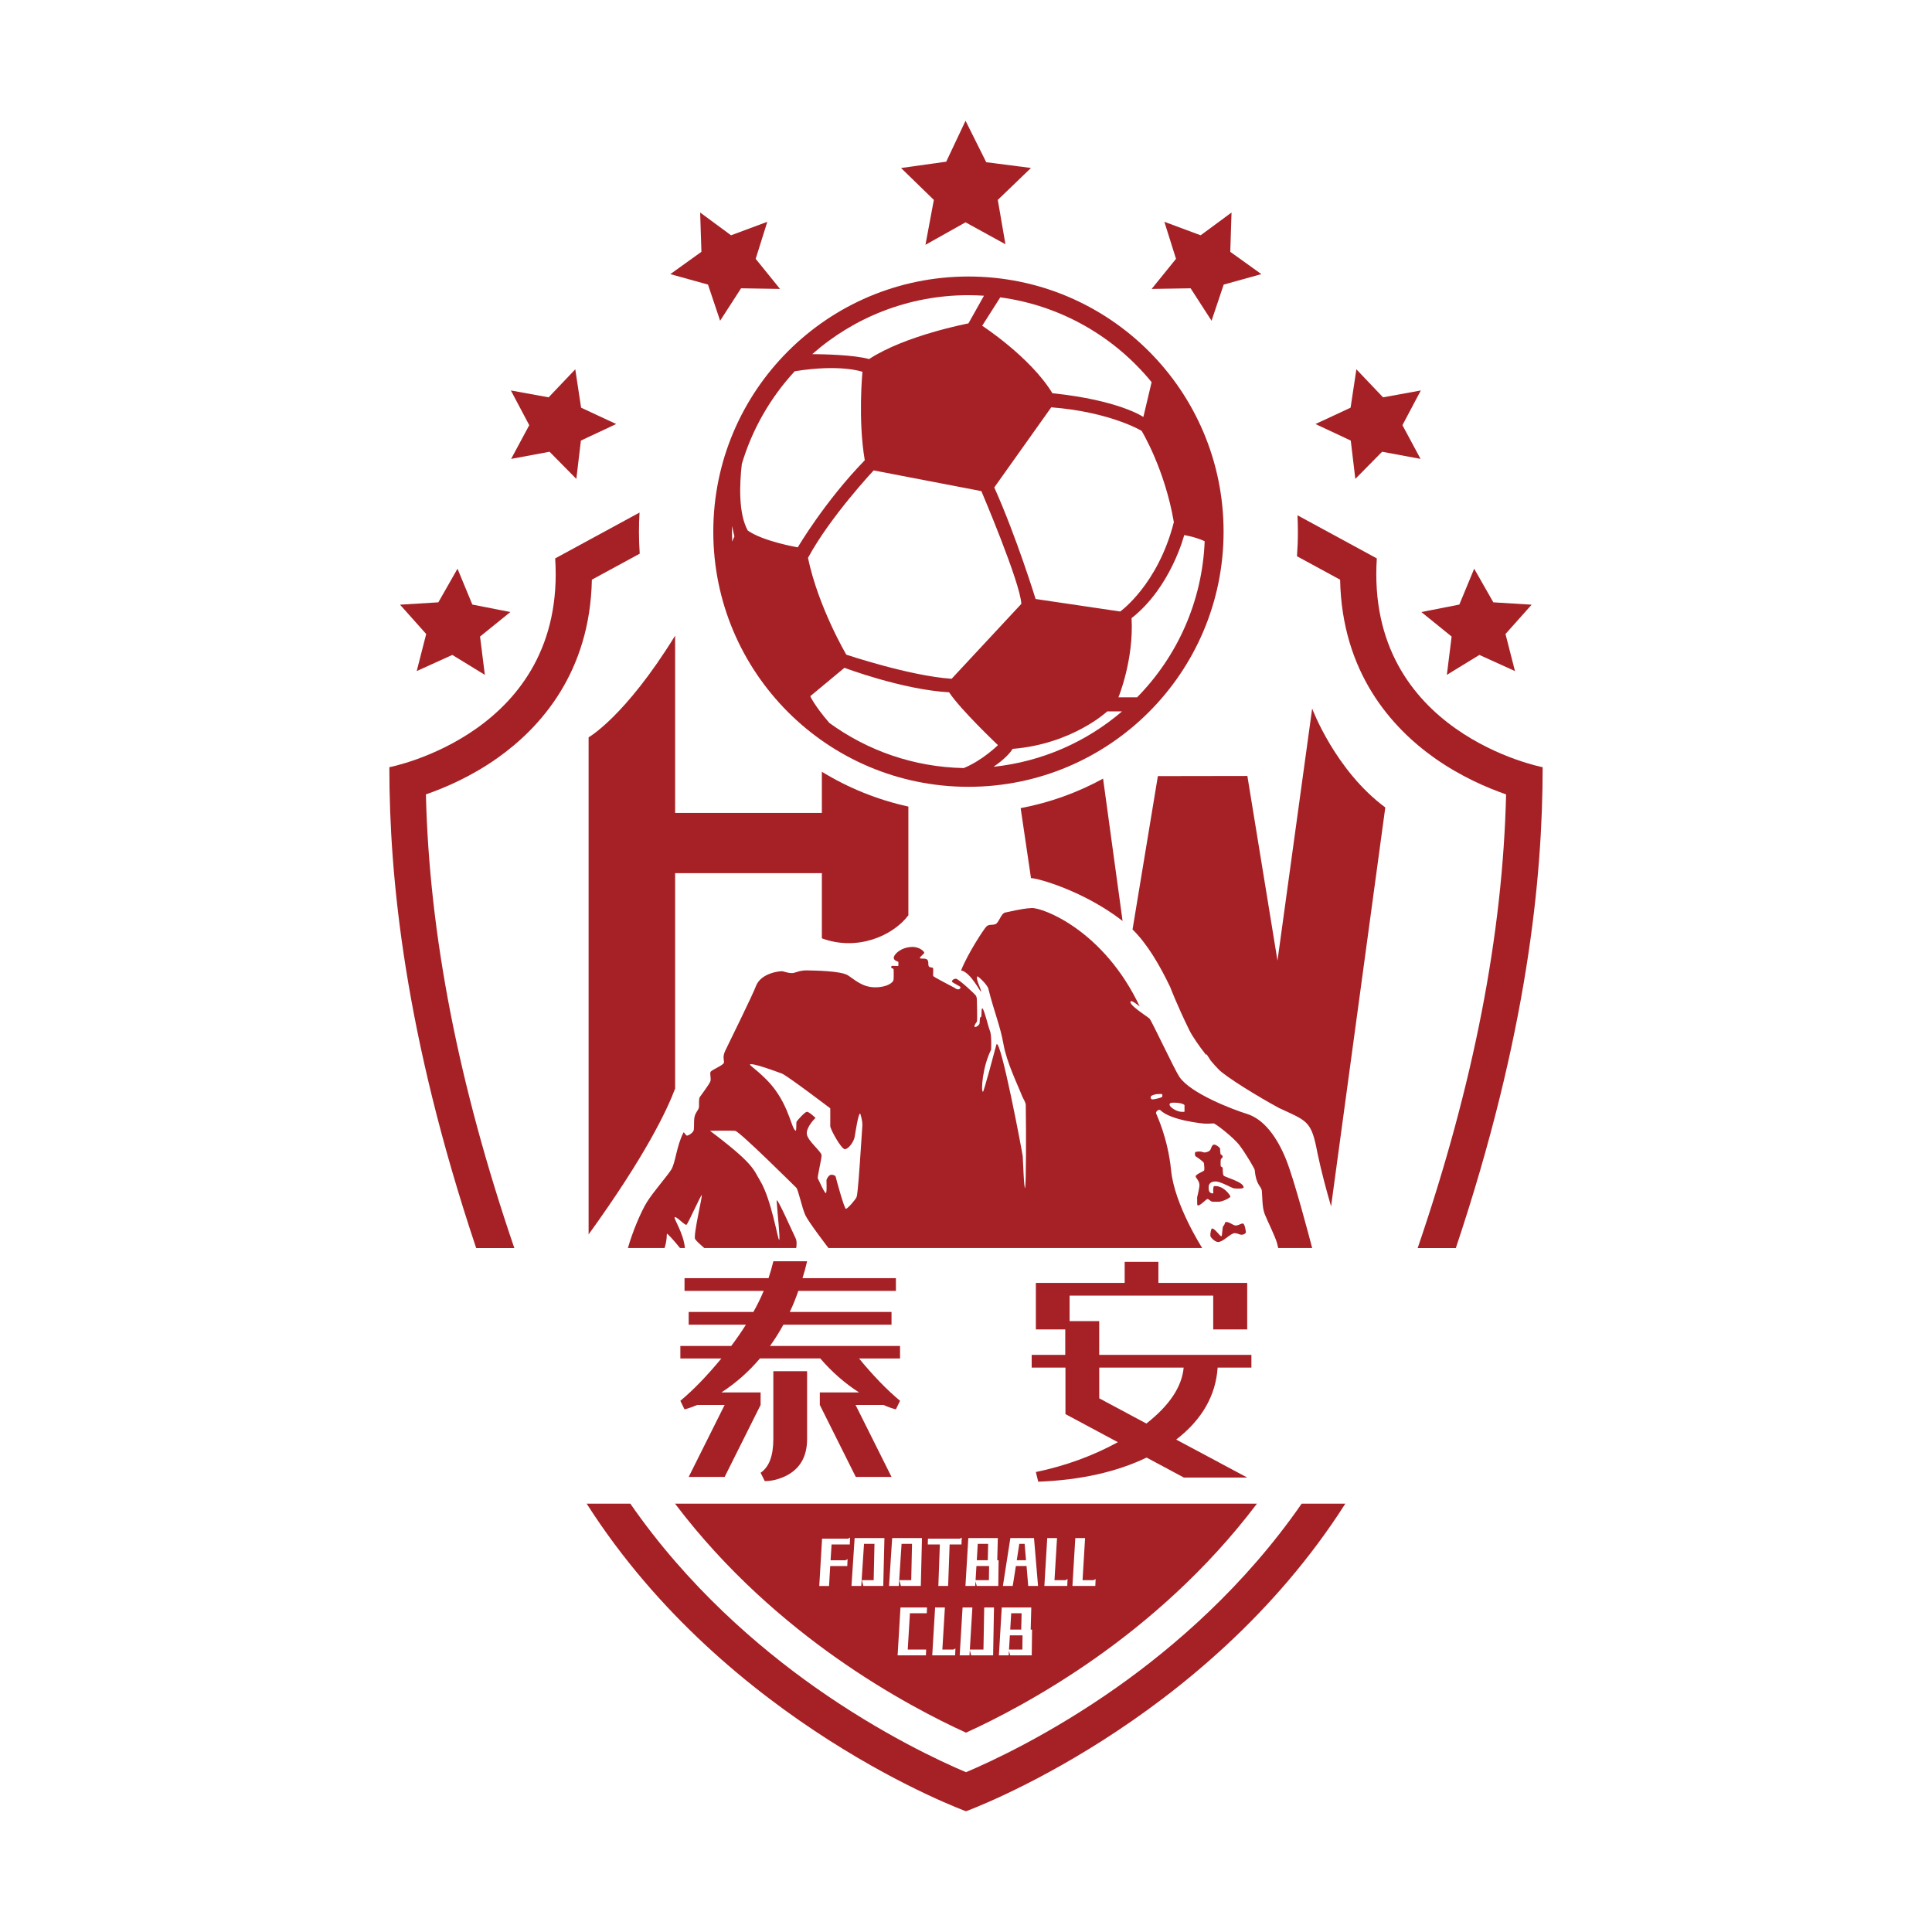 <?xml version="1.0" encoding="utf-8"?>
<!-- Created by @FCLOGO 2022-06-03 15:11:02 . https://fclogo.top/ -->
<!-- FOR PERSONAL USE ONLY NOT FOR COMMERCIAL USE -->
<svg version="1.1" xmlns="http://www.w3.org/2000/svg" xmlns:xlink="http://www.w3.org/1999/xlink" x="0px" y="0px"
	 viewBox="0 0 800 800" enable-background="new 0 0 800 800" xml:space="preserve">
<g>
	<path fill="#A62126" d="M462.54,698.62c-27.7,19.55-52.25,30.87-62.54,35.21c-10.3-4.35-34.84-15.67-62.54-35.21
		c-23.44-16.55-52.65-41.62-76.45-75.98h-18.08C301.27,714.13,400,750,400,750s98.73-35.87,157.07-127.36h-18.08
		C515.19,657,485.98,682.07,462.54,698.62z"/>
	<path fill="#A62126" d="M401.01,325.8c58.35,0,105.65-47.3,105.65-105.65c0-58.35-47.3-105.65-105.65-105.65
		c-58.35,0-105.65,47.3-105.65,105.65C295.35,278.5,342.66,325.8,401.01,325.8z M399.07,318.04c-20.78-0.4-39.97-7.28-55.65-18.69
		c-6.29-7.28-7.9-11.08-7.9-11.08l14.15-11.75c0,0,23.82,9.03,43.33,10.15c4.76,7.24,20.23,21.87,20.23,21.87
		S406.87,314.85,399.07,318.04z M334.57,231.02c9.11-16.95,27.19-36.23,27.19-36.23l44.6,8.57c0,0,16.15,37.9,16.55,46.69
		l-28.86,31.02c-17.51-1.2-43.61-9.99-43.61-9.99S338.89,251.57,334.57,231.02z M411.42,317.51c2.44-1.69,6.15-4.55,7.89-7.42
		c24.7-2,39.17-15.51,39.17-15.51h6.13C449.99,307.1,431.62,315.37,411.42,317.51z M498.83,224.1c-1,25.15-11.48,47.85-27.97,64.64
		h-7.74c0,0,6.4-15.51,5.44-32.78c16.31-12.79,21.79-34.38,21.79-34.38S494.45,222.13,498.83,224.1z M463.84,253.21l-35.02-5.18
		c0,0-7.91-25.72-17.11-46.19c7.64-10.75,23.59-33.18,23.59-33.18c24.54,1.92,37.42,9.75,37.42,9.75s9.59,15.71,13.35,37.81
		C479.43,242.21,463.84,253.21,463.84,253.21z M476.86,158.24l-3.42,14.42c0,0-9.95-6.96-37.66-9.83
		c-9.11-14.99-29.08-27.94-29.08-27.94l7.49-11.76C439.38,126.51,461.53,139.48,476.86,158.24z M401.01,122.23
		c2.16,0,4.3,0.08,6.43,0.22l-6.43,11.46c0,0-26.14,4.94-41.13,14.77c-6.45-1.79-19.3-2.01-23.54-2.04
		C353.58,131.45,376.21,122.23,401.01,122.23z M307.17,192.13c4.32-14.49,11.91-27.58,21.91-38.4c19.04-3.08,28.04,0.23,28.04,0.23
		s-1.92,19.67,0.96,36.62c-16.63,17.11-27.74,36.06-27.74,36.06s-14.23-2.4-20.71-6.96C305.78,212.71,306.18,200.78,307.17,192.13z
		 M304.11,222.11c-0.33,0.68-0.65,1.43-0.93,2.15c-0.06-1.36-0.09-2.73-0.09-4.11c0-0.78,0.01-1.57,0.03-2.34
		C303.43,219.25,303.83,221.04,304.11,222.11z"/>
	<polygon fill="#A62126" points="423.41,677.17 418.17,677.17 417.81,683.05 423.34,683.05 	"/>
	<polygon fill="#A62126" points="409.56,648.44 404.32,648.44 403.97,654.32 409.49,654.32 	"/>
	<polygon fill="#A62126" points="423.03,668 418.72,668 418.31,674.78 422.86,674.78 	"/>
	<polygon fill="#A62126" points="409.18,639.27 404.87,639.27 404.47,646.06 409.02,646.06 	"/>
	<path fill="#A62126" d="M346.11,686.37c22.28,15.73,42.5,25.9,53.89,31.09c11.39-5.18,31.61-15.36,53.89-31.09
		c20.35-14.36,45.24-35.45,66.58-63.73H279.53C300.87,650.92,325.77,672.01,346.11,686.37z M395.5,685.43h-9.48l1.19-19.81h4.05
		l-1.05,17.43h4.55l0.86-0.48L395.5,685.43z M445.26,636.89h4.05l-1.05,17.43h4.55l0.86-0.48l-0.12,2.86h-9.48L445.26,636.89z
		 M433.64,636.89h4.05l-1.05,17.43h4.55l0.86-0.48l-0.12,2.86h-9.48L433.64,636.89z M418.37,636.89h9.79l1.67,19.81h-4.07
		l-0.69-8.26h-4.41l-1.31,8.26h-4.07L418.37,636.89z M414.81,665.62h12.22l-0.24,9.17h0.57l-0.14,10.65h-8.93l-0.5-1.9l-0.12,1.9
		h-4.05L414.81,665.62z M400.96,636.89h12.22l-0.24,9.17h0.57l-0.14,10.65h-8.93l-0.5-1.9l-0.12,1.9h-4.05L400.96,636.89z
		 M402.64,665.62l-1.05,17.43h5.64l0.31-17.43h4.05l-0.36,19.81h-9.1l-0.55-2.12l-0.14,2.12h-4.05l1.19-19.81H402.64z
		 M384.25,637.13h13.24l0.74-0.47l-0.1,2.86h-4.91l-0.62,17.19h-4.05l0.62-17.19h-5L384.25,637.13z M383.76,668h-6.98l-0.9,15.05
		h7.62l-0.1,2.38h-11.72l1.19-19.81h10.98L383.76,668z M369.43,636.89h12.34l-0.48,19.81h-8.26l-0.62-2.38h4.91l0.33-15.05h-4.33
		l-1.14,17.43h-4.05L369.43,636.89z M353.88,636.89h12.34l-0.48,19.81h-8.26l-0.62-2.38h4.91l0.33-15.05h-4.33l-1.14,17.43h-4.05
		L353.88,636.89z M340.4,637.13h10.79l0.79-0.47l-0.1,2.86h-7.55l-0.4,6.55h6.22l0.81-0.47l-0.12,2.86h-7.07l-0.48,8.26h-4.05
		L340.4,637.13z"/>
	<polygon fill="#A62126" points="424.28,639.27 422.07,639.27 421.02,646.06 424.85,646.06 	"/>
	<polygon fill="#A62126" points="493.01,119.38 501.68,132.81 506.71,117.84 522.3,113.51 509.43,104.27 509.95,88 497.16,97.43 
		482.14,91.84 486.96,107.18 476.87,119.64 	"/>
	<polygon fill="#A62126" points="599.11,279.44 612.58,271.19 627.32,277.88 623.39,262.53 634.22,250.39 618.36,249.41 
		610.43,235.49 604.28,250.34 588.55,253.43 601.09,263.58 	"/>
	<polygon fill="#A62126" points="561.21,198.3 572.31,187.06 588.22,190.02 580.72,176.06 588.33,161.68 572.69,164.53 
		561.65,152.92 559.25,168.81 544.71,175.58 559.32,182.43 	"/>
	<polygon fill="#A62126" points="293.16,117.84 298.19,132.81 306.86,119.38 322.99,119.64 312.91,107.18 317.73,91.84 
		302.71,97.43 289.92,88 290.44,104.27 277.57,113.51 	"/>
	<polygon fill="#A62126" points="172.55,277.88 187.29,271.19 200.76,279.44 198.78,263.58 211.32,253.43 195.59,250.34 
		189.44,235.49 181.51,249.41 165.64,250.39 176.48,262.53 	"/>
	<polygon fill="#A62126" points="211.65,190.02 227.56,187.06 238.65,198.3 240.54,182.43 255.15,175.58 240.62,168.81 
		238.21,152.92 227.17,164.53 211.54,161.68 219.15,176.06 	"/>
	<polygon fill="#A62126" points="383.21,101.37 399.81,92.06 416.33,101.14 413.16,82.78 426.91,69.55 408.38,67.17 399.81,50 
		391.81,66.95 373.1,69.57 386.69,82.78 	"/>
	<path fill="#A62126" d="M314.95,609.84l1.72,3.45c2.91,0,5.84-0.73,8.81-2.18c5.81-2.91,8.72-8,8.72-15.26v-28.07h-13.98v28.07
		C320.22,602.81,318.46,607.48,314.95,609.84z"/>
	<path fill="#A62126" d="M281.72,580.04l1.72,3.54c1.33-0.3,3.09-0.91,5.27-1.82h11.35l-14.89,29.8h14.89l14.89-29.8v-5.18H298.7
		c5.93-3.82,11.26-8.51,15.98-14.08h24.97c4.78,5.57,10.14,10.27,16.07,14.08h-16.25v5.18l14.89,29.8h14.8l-14.89-29.8h11.53
		c2.12,0.91,3.84,1.52,5.17,1.82l1.72-3.54c-5.39-4.48-11.05-10.32-16.98-17.53h16.98v-5.18h-53.84c2-2.78,3.84-5.72,5.54-8.81
		h44.77v-5.27h-42.13c1.33-2.79,2.51-5.7,3.54-8.72h40.41v-5.27H332.3c0.73-2.3,1.36-4.63,1.91-7h-13.98c-0.55,2.31-1.21,4.64-2,7
		h-34.78v5.27h32.78c-1.21,2.91-2.63,5.81-4.27,8.72h-26.79v5.27h23.7c-1.82,2.91-3.85,5.84-6.08,8.81h-21.07v5.18h16.98
		C292.76,569.72,287.11,575.56,281.72,580.04z"/>
	<path fill="#A62126" d="M427.2,561.02v5.27h13.98v19.26l21.7,11.63c-10.41,5.69-21.73,9.81-33.96,12.36l1,4
		c17.43-0.67,32.38-4,44.86-9.99l15.44,8.27h26.24l-29.42-15.72c10.65-8.24,16.37-18.17,17.16-29.8h13.98v-5.27h-63.02v-13.99
		h-12.26v-10.54h59.47v13.99h14.07v-19.26h-36.77v-8.73H465.7v8.73h-36.77v19.26h12.17v10.54H427.2z M455.17,566.29h34.96
		c-0.73,7.94-5.87,15.66-15.44,23.17l-19.52-10.45V566.29z"/>
	<path fill="#A62126" d="M511.42,507.43c-1.12-0.23-2.28-1.44-3.76-1.44c-0.6,0-0.43,1.19-1.04,1.6c-0.61,0.41-0.41,4.18-0.88,4.32
		s-2.8-3.36-3.86-3.22c-0.42,0.06-0.76,2.17-0.7,2.98c0.06,0.81,2,2.62,3.17,2.62c2.27,0,5.33-3.87,7.05-3.66
		c1.72,0.21,1.53,0.57,2.58,0.64c1.05,0.07,2.01-0.64,1.92-1.12c-0.09-0.48-0.42-3.48-1.28-3.52
		C513.76,506.59,512.54,507.66,511.42,507.43z"/>
	<path fill="#A62126" d="M471.93,416.76c-14.91-31.58-40.22-41.02-44.78-40.76c-4.56,0.26-9.15,1.56-10.91,1.86s-2.6,4.36-4.12,4.84
		c-1.52,0.48-2.64-0.08-3.68,0.96c-1.04,1.04-7.68,11.11-10.47,18.15c4.08,0.88,7.88,9.07,8.24,8.71c0.36-0.36-2.35-5.08-1.52-6.22
		c0.18-0.25,4.12,3.34,4.56,5.1c2.43,9.71,4.96,15.47,6.28,23.03c1.32,7.56,6.01,17.05,7.74,21.53c0.28,0.73,1.46,2.46,1.48,3.62
		c0.19,11.91,0.13,32.45-0.25,34.16c-0.43,1.91-0.95-11.85-1.01-12.93c-0.06-1.08-9.16-49.37-10.89-46.32
		c-0.94,3.58-5.26,19.69-5.58,19.61c-0.92-0.18-0.18-10.43,3.36-17.39c0,0,0.36-6.04-0.52-8c-0.57-1.27-2.44-9.16-3.08-9.16
		s-0.08,3.52-0.64,3.58c-0.56,0.06-0.38,1.92-0.53,2.66c-0.15,0.74-1.74,1.86-2.07,1.35c-0.33-0.51,0.91-1.94,0.98-2.11
		c0.22-0.54-0.02-8.96-0.02-8.96s0.04-1.12-0.44-1.84s-7.24-7-8.24-6.96c-1,0.04-1.68,0.68-1.64,1.16s3.56,1.96,3.56,2.36
		s-0.36,0.92-1.04,0.88c-0.68-0.04-1.18-0.45-1.62-0.73c-0.44-0.28-8.42-4.33-8.64-4.77c-0.22-0.44,0.18-2.82-0.12-3.3
		c-0.3-0.48-1.34-0.04-1.74-0.78c-0.4-0.74,0.08-1.5-0.48-2.52c-0.56-1.02-2.96-0.38-3.18-0.84c-0.22-0.46,1.78-1.78,1.8-2.22
		c0.02-0.44-1.9-2.5-5.06-2.4c-4.84,0.16-7.52,3.16-7.57,4.44c-0.05,1.28,1.83,1.65,1.83,1.65s0.2,0.29,0.04,1.81
		c-2.32,0.01-2.88-0.34-2.91,0.34c-0.04,1.19,1.02,0.03,1,1.47c-0.01,0.79,0.09,3.23-0.09,4.05c-0.18,0.82-2.31,2.95-7.59,2.95
		c-5.28,0-8.4-3.12-11.27-4.96c-2.88-1.84-13.67-1.98-16.97-2.04c-3.3-0.06-4.74,1.14-6.3,1.12s-2.97-0.6-3.76-0.76
		c-0.79-0.16-8.88,0.56-11.03,6.08c-1.04,3.04-11.45,24.12-12.71,26.78c-1.27,2.67-0.43,3.83-0.56,4.96
		c-0.13,1.13-5.36,3.04-5.6,3.96c-0.24,0.92,0.32,2.6,0,3.72c-0.32,1.12-3.8,5.7-4.39,6.58c-0.58,0.87-0.18,3.46-0.41,4.46
		c-0.23,1-1.36,1.91-1.76,3.68c-0.4,1.77-0.11,4.23-0.32,5.44c-0.21,1.21-2.16,2.33-2.76,2.4s-1.29-1.72-1.52-1.28
		c-2.86,5.47-3.32,12.63-5.08,15.39c-1.76,2.76-7.26,9-9.95,13.25c-2.55,4.02-6.17,12.7-7.97,19.17h15.17
		c0.41-1.19,0.89-3.14,0.96-5.88c0.01-0.46,3.09,2.96,5.43,5.88h2.03c-0.53-6.1-4.75-12.23-4.23-12.75c0.6-0.6,4.32,3.6,4.92,3.12
		s5.8-12.11,6.28-12.27c0.48-0.16-3.64,16.83-2.72,18.23c0.58,0.88,2.46,2.56,3.78,3.68h38.06c0.18-1.09,0.34-2.89-0.26-4.08
		c-0.91-1.78-8-17.89-7.84-15.43c0.37,5.45,1.54,15.89,1.04,16.15c-0.5,0.26-3.2-16.77-7.88-24.51c-2.91-4.82-2.52-6.92-20.75-20.67
		c0,0,8.62-0.16,10.39,0c1.78,0.16,24.41,22.67,25.31,23.55c0.9,0.88,2.36,8.39,3.8,11.43c1.34,2.82,8.54,12.24,9.55,13.56h154.76
		c0,0-11.43-17.79-12.87-32.06c-1.4-13.85-6.04-23-6.24-23.75c-0.2-0.74,1.21-1.82,1.76-1.28c4.36,4.28,17.67,5.57,18.71,5.6
		c1.04,0.03,2.63-0.06,3.32-0.12c0.69-0.06,8.27,5.76,10.83,9.16c2.56,3.4,6.18,9.57,6.24,10.15c0.64,6.78,2.74,6.42,2.96,8.8
		s0.08,6.68,1.16,9.43s4.44,9.41,5.16,12.23c0.21,0.82,0.35,1.41,0.44,1.84h14.06c-1.17-4.49-7.42-28.28-10.82-36.7
		c-3.76-9.31-9.2-16.71-16.27-18.87c-5.49-1.68-23.23-8.4-27.88-15.29c-2.04-3.02-11.49-23.25-12.37-24.13
		c-0.88-0.88-9.2-6-7.76-7.2C468.79,414.15,471.93,416.76,471.93,416.76z M357.08,466.16l-1.05,15.68c0,0-0.84,12.59-1.32,13.79
		s-3.78,4.92-4.44,4.92c-0.66,0-4.08-12.47-4.2-13.19s-1.36-1.01-2.08-0.89c-0.72,0.12-1.76,1.58-1.77,2.33
		c-0.02,0.75,0.2,3.66-0.1,5.04c-0.3,1.38-3.18-5.46-3.48-5.88c-0.3-0.42,1.52-7.8,1.56-9.47c0.04-1.68-5.88-6.08-6.12-9
		c-0.24-2.92,3.6-6.6,3.6-6.6s-2.72-2.64-3.6-2.52c-0.88,0.12-3.82,3.44-4.18,4c-0.36,0.56,0.06,4.12-0.5,3.81
		c-1.6-0.89-2.48-8.68-8.28-16.72c-4.66-6.46-11.09-10.37-10.55-10.71c1.12-0.72,11.11,3.03,13.19,3.79
		c2.08,0.76,20.03,14.39,20.03,14.39s0.04,6.04,0,7.32c-0.04,1.28,4.52,9.51,6,9.59c1.48,0.08,3.76-3.02,4.12-5.14
		c0.36-2.13,1.49-9.65,2.24-9.61C356.29,461.1,357.23,464.31,357.08,466.16z M484.56,456.82c0.64-0.48,5.28-0.24,5.92,0.8v2.72
		c0,0-1.84,0.4-4-0.8S483.92,457.3,484.56,456.82z M476.62,453.9c0.28-0.36,1.92-0.84,2.34-0.84c0.42,0,2.06-0.16,2.22,0
		c0.16,0.16,0.18,0.82,0,1.14c-0.18,0.32-3.52,1.14-4.14,1.02C476.42,455.1,476.34,454.26,476.62,453.9z"/>
	<path fill="#A62126" d="M495.71,495.77c0,0,0,0.89,0.02,2.79c0.02,2.09,3.74-2.08,4.22-2.08s1.04,0.64,1.52,0.93
		c0.49,0.3,1.53,0.21,3.12,0.21c1.6,0,4.95-1.65,4.89-2.16c-0.06-0.51-2.79-4.65-6.72-4.32c-0.56,0.05-0.36,3-0.36,3
		c-1.95,0.18-1.98-1.71-1.92-2.76c0.06-1.05,0.72-2.16,2.88-2.16s6.7,2.75,7.59,2.85c0.89,0.1,3.94,0.29,3.99-0.39
		c0.16-2.24-7.68-4.2-8.22-4.86c-0.54-0.66-0.34-3.06-0.46-3.3c-0.12-0.24-0.56-0.4-0.72-0.52c-0.16-0.12-0.18-2.7,0.04-3.04
		c0.22-0.33,0.64-0.4,0.68-1.04c0.04-0.64-0.82-0.81-0.86-1.04c-0.17-0.9-0.18-1.71-0.18-2.19c0-0.48-1.6-1.73-2.44-1.73
		s-1.12,1-1.48,1.92c-0.36,0.92-1.76,1.28-2.32,1.32c-1.2,0.08-1.12-0.72-3.89-0.22c-0.36,0.06-0.45,1.56,0,1.82
		c0.45,0.26,3.47,2.32,3.45,2.88c-0.02,0.56,0.44,2.8-0.08,3.12c-0.52,0.32-3.44,1.6-3.37,2.32c0.06,0.72,1.86,2,1.54,4.16
		C496.31,493.44,495.71,495.77,495.71,495.77z"/>
	<path fill="#A62126" d="M543.34,293.4l-14.36,104.37l-12.47-76.46l-37.06,0.06l-10.49,63.5c6.09,5.96,11.21,14.7,15.61,23.89
		c0,0,2.8,7.43,7.95,17.89c1.2,2.44,3.98,6.47,6.88,10.16l0.2-0.31l1.74,2.69c1.15,1.37,2.27,2.63,3.26,3.63
		c2.92,3.03,16.27,11.27,25.07,16.01c11.83,5.49,13.35,5.25,15.87,18.68c1.61,7.67,3.74,15.52,5.63,22.03l22.45-165.19
		C552.84,318.97,543.34,293.4,543.34,293.4z"/>
	<path fill="#A62126" d="M422.63,334.63l4.28,28.97c2.66,0,21.78,5.23,37.93,17.75l-8.08-58.94
		C446.26,328.16,434.78,332.34,422.63,334.63z"/>
	<path fill="#A62126" d="M243.73,305.3v205.85c23.7-32.84,32.49-51.51,35.82-60.38v-89.22h60.77v26.99
		c14.39,5.36,29.18-0.8,35.82-9.53v-45.03c-12.86-2.81-24.93-7.74-35.82-14.41v17.05h-60.77v-73.4
		C258.76,296.91,243.73,305.3,243.73,305.3z"/>
	<path fill="#A62126" d="M570.11,231.22l-32.85-17.85c0.11,2.25,0.17,4.51,0.17,6.78c0,3.42-0.13,6.82-0.38,10.18l17.86,9.71
		c0.76,38.4,21.27,61.22,39.12,73.85c10.7,7.57,21.6,12.27,29.61,15.05c-1.38,58.05-13.44,120.01-36.61,187.85h15.8
		c29.66-88.66,35.95-153.6,35.95-199.11C638.78,317.68,565.45,303.71,570.11,231.22z"/>
	<path fill="#A62126" d="M245.08,240.03l19.81-10.76c-0.2-3.02-0.31-6.06-0.31-9.12c0-2.65,0.08-5.29,0.23-7.91l-34.92,18.98
		c4.66,72.49-68.67,86.46-68.67,86.46c0,45.51,6.29,110.44,35.95,199.11h15.8c-23.18-67.85-35.23-129.8-36.61-187.85
		c8.01-2.78,18.91-7.48,29.61-15.05C223.81,301.26,244.32,278.44,245.08,240.03z"/>
</g>
<g>
</g>
<g>
</g>
<g>
</g>
<g>
</g>
<g>
</g>
<g>
</g>
<g>
</g>
<g>
</g>
<g>
</g>
<g>
</g>
<g>
</g>
</svg>
